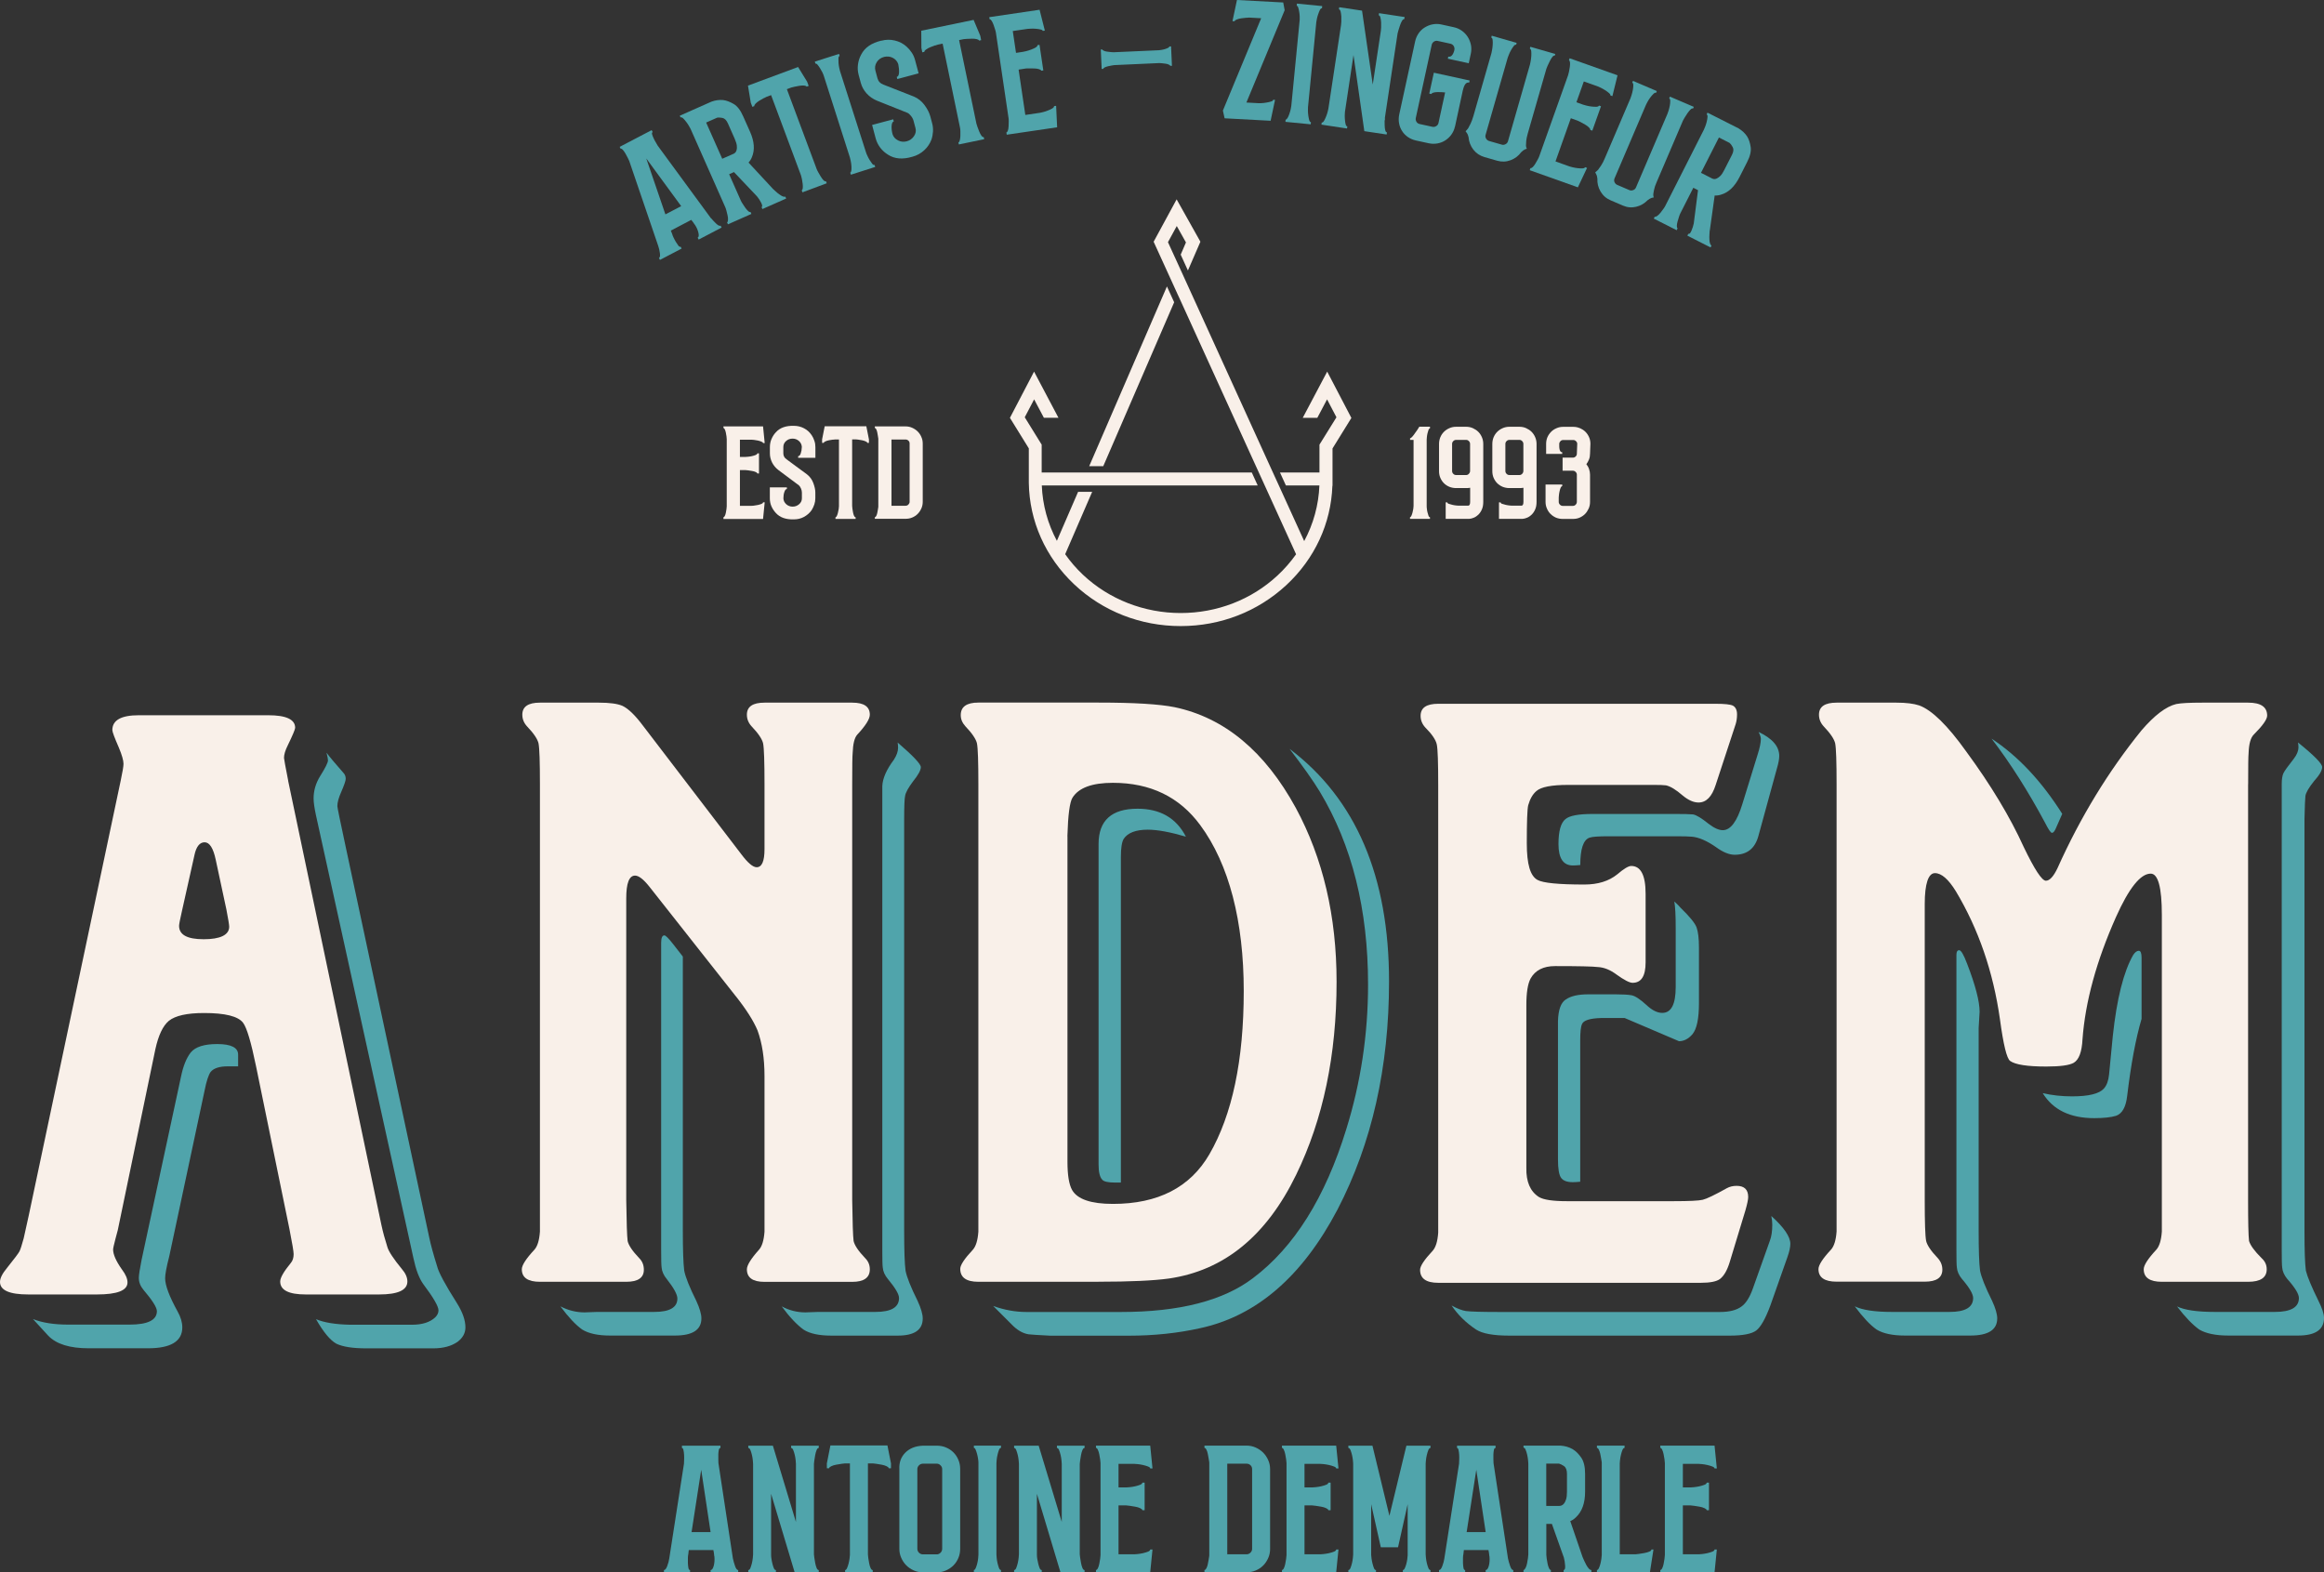<svg xmlns="http://www.w3.org/2000/svg" width="575" height="389" viewBox="0 0 575 389" fill="none"><rect x="0" y="0" width="575" height="389" fill="#333333" stroke="none"/><g clip-path="url(#clip0_55_1298)"><path d="M58.886 263.825H56.362C54.292 263.825 52.881 264.279 52.113 265.204C51.58 265.972 51.078 267.491 50.624 269.795L41.891 310.752C41.201 313.431 40.856 315.264 40.856 316.252C40.856 318.006 41.891 320.764 43.961 324.509C44.729 325.888 45.105 327.188 45.105 328.41C45.105 331.857 42.267 333.581 36.608 333.581H21.933C17.261 333.581 13.938 332.547 11.946 330.478L8.152 326.342C10.441 327.266 13.357 327.721 16.885 327.721H32.045C36.561 327.721 38.818 326.608 38.818 324.399C38.818 323.475 37.705 321.72 35.495 319.119C34.726 318.194 34.35 317.207 34.35 316.142C34.35 315.452 34.585 313.964 35.04 311.661L44.791 266.348C45.325 263.747 46.124 261.757 47.206 260.378C48.35 258.999 50.529 258.31 53.743 258.31C57.193 258.31 58.917 259.187 58.917 260.942V263.809L58.886 263.825ZM80.819 186.266C81.43 187.112 82.81 188.758 84.958 191.202C85.334 191.578 85.538 192.079 85.538 192.69C85.538 193.145 85.162 194.257 84.394 196.012C83.782 197.391 83.469 198.535 83.469 199.459C83.469 199.772 84.158 203.125 85.538 209.55L106.201 306.161C106.578 307.994 107.236 310.36 108.146 313.275C108.522 314.81 110.168 317.865 113.084 322.456C114.464 324.681 115.154 326.655 115.154 328.426C115.154 329.805 114.511 330.996 113.209 331.983C111.673 333.048 109.682 333.596 107.236 333.596H90.586C87.294 333.596 84.848 333.22 83.234 332.453C81.697 331.607 80.019 329.585 78.185 326.373C80.176 327.219 82.967 327.674 86.573 327.752H101.953C104.477 327.752 106.39 327.141 107.691 325.919C108.224 325.386 108.49 324.806 108.49 324.195C108.49 323.208 107.221 321.015 104.696 317.662C103.709 316.283 102.893 314.136 102.282 311.238L78.169 201.668C77.793 199.913 77.589 198.535 77.589 197.532C77.589 195.62 78.123 193.787 79.204 192.032C80.505 189.964 81.148 188.664 81.148 188.131C81.148 187.817 81.039 187.206 80.803 186.298L80.819 186.266Z" fill="#50A4AB"></path><path d="M168.944 236.703V304.281C168.944 309.169 169.054 312.538 169.289 314.371C169.602 315.985 170.59 318.461 172.268 321.829C173.114 323.663 173.537 325.12 173.537 326.185C173.537 329.021 171.358 330.431 167 330.431H150.93C147.951 330.431 145.647 329.93 144.047 328.943C142.433 327.799 140.645 325.888 138.654 323.208C140.567 324.195 142.558 324.697 144.628 324.697L147.732 324.587H161.857C165.683 324.587 167.596 323.475 167.596 321.265C167.596 320.278 166.718 318.664 164.962 316.44C164.193 315.515 163.77 314.559 163.692 313.572C163.613 313.039 163.582 311.582 163.582 309.216V233.256C163.582 232.034 163.849 231.423 164.382 231.423C164.695 231.423 165.416 232.143 166.561 233.601L168.975 236.703H168.944ZM193.401 323.208C195.236 324.195 197.195 324.697 199.249 324.697L202.463 324.587H216.589C220.493 324.587 222.437 323.443 222.437 321.14C222.437 320.216 221.512 318.649 219.677 316.44C218.909 315.515 218.486 314.559 218.407 313.572C218.329 313.039 218.298 311.629 218.298 309.326V194.492C218.376 192.581 219.332 190.403 221.167 187.958C221.857 186.893 222.201 185.89 222.201 184.981C222.201 184.605 222.17 184.182 222.092 183.712C225.917 187.003 227.83 189.024 227.83 189.792C227.83 190.559 227.187 191.735 225.886 193.348C224.741 194.884 224.083 196.059 223.942 196.905C223.785 197.595 223.707 199.537 223.707 202.749V304.516C223.707 309.342 223.816 312.616 224.051 314.387C224.365 316.001 225.353 318.476 227.03 321.845C227.877 323.678 228.3 325.136 228.3 326.201C228.3 329.037 226.231 330.447 222.107 330.447H205.693C202.635 330.447 200.331 329.946 198.81 328.959C197.133 327.736 195.33 325.825 193.417 323.224L193.401 323.208Z" fill="#50A4AB"></path><path d="M319.107 185.31C335.49 197.704 343.674 216.867 343.674 242.798C343.674 264.06 339.425 282.878 330.928 299.251C322.195 315.844 310.844 325.637 296.828 328.63C291.325 329.852 285.462 330.463 279.269 330.463H259.86C256.803 330.306 255 330.196 254.467 330.118C253.009 329.883 251.598 329.053 250.218 327.595L245.734 323.114C248.494 324.101 251.237 324.603 253.997 324.603H277.294C291.764 324.603 302.661 321.814 310.013 316.22C320.188 308.574 327.886 296.29 333.091 279.384C336.681 267.836 338.484 255.897 338.484 243.581C338.484 224.999 334.502 209.079 326.538 195.855C324.86 193.098 322.368 189.588 319.075 185.295L319.107 185.31ZM293.395 206.996C289.491 205.852 286.356 205.272 283.988 205.272C281.009 205.272 279.018 206.04 278.015 207.56C277.56 208.327 277.325 209.816 277.325 212.041V292.576H275.836C274.158 292.576 273.124 292.341 272.732 291.887C272.12 291.276 271.807 290.007 271.807 288.095V208.813C271.807 203 275.021 200.086 281.448 200.086C287.03 200.086 291.012 202.373 293.395 206.964V206.996Z" fill="#50A4AB"></path><path d="M438.258 300.849C441.393 303.685 442.961 305.973 442.961 307.728C442.961 308.574 442.726 309.639 442.271 310.94L438.023 322.989C436.8 326.279 435.624 328.348 434.526 329.178C433.429 330.008 431.25 330.447 428.036 330.447H373.383C369.479 330.447 366.767 329.946 365.23 328.959C362.706 327.282 360.684 325.292 359.147 322.989C360.527 323.757 361.719 324.211 362.706 324.368C363.929 324.524 366.767 324.603 371.204 324.603H425.512C427.879 324.603 429.682 324.148 430.905 323.224C431.971 322.456 432.896 320.999 433.664 318.868L437.913 306.929C438.289 305.942 438.493 304.641 438.493 303.027C438.493 302.338 438.415 301.617 438.258 300.849ZM414.271 223.056C415.039 223.745 415.541 224.247 415.76 224.544C418.049 226.769 419.397 228.414 419.774 229.48C420.15 230.545 420.354 232.19 420.354 234.415V248.188C420.354 252.011 419.821 254.581 418.739 255.881C417.751 257.025 416.638 257.605 415.415 257.605L401.979 251.87H396.131C393.372 251.948 391.804 252.45 391.428 253.358C391.115 253.97 390.973 255.348 390.973 257.495V292.373C390.205 292.451 389.594 292.483 389.139 292.483C387.76 292.483 386.803 292.138 386.27 291.448C385.737 290.759 385.471 289.223 385.471 286.858V252.669C385.549 249.833 386.192 248.047 387.415 247.279C388.637 246.433 390.472 246.01 392.917 246.01H399.8C401.556 246.01 402.857 246.088 403.704 246.245C404.55 246.402 405.773 247.201 407.372 248.658C408.752 249.958 410.053 250.601 411.276 250.601C413.502 250.601 414.6 248.454 414.6 244.177V229.605C414.6 226.471 414.49 224.294 414.255 223.071L414.271 223.056ZM435.044 181.064C438.493 182.678 440.218 184.652 440.218 187.034C440.218 187.802 440.029 188.836 439.637 190.136L435.044 206.886C434.197 209.941 432.253 211.477 429.196 211.477C427.816 211.477 426.249 210.834 424.493 209.534C422.266 207.998 420.322 207.168 418.645 207.011C417.877 206.933 416.544 206.902 414.631 206.902H397.872C395.504 206.902 393.968 207.011 393.278 207.246C391.742 207.779 390.989 210.035 390.989 214.015C390.221 214.093 389.609 214.125 389.155 214.125C386.787 214.125 385.596 212.37 385.596 208.844C385.596 205.632 386.176 203.564 387.321 202.655C388.308 201.809 390.534 201.386 393.984 201.386H414.647C416.638 201.386 418.049 201.418 418.896 201.496C419.742 201.653 420.996 202.42 422.69 203.784C424.069 204.849 425.261 205.397 426.249 205.397C428.161 205.397 429.776 203.251 431.077 198.973L434.871 186.689C435.404 185.013 435.671 183.712 435.671 182.788C435.671 182.412 435.483 181.832 435.091 181.064H435.044Z" fill="#50A4AB"></path><path d="M458.921 323.208C460.834 324.133 463.891 324.587 468.108 324.587H482.344C486.247 324.587 488.191 323.443 488.191 321.14C488.191 320.153 487.266 318.57 485.432 316.44C484.664 315.515 484.241 314.559 484.162 313.572C484.084 313.039 484.053 311.551 484.053 309.091V236.233C484.053 235.465 484.288 235.089 484.742 235.089C485.197 235.089 485.855 236.202 486.686 238.411C488.756 243.769 489.791 247.749 489.791 250.35L489.555 254.361V304.391C489.555 309.279 489.665 312.616 489.9 314.371C490.214 315.985 491.202 318.461 492.879 321.829C493.726 323.663 494.149 325.12 494.149 326.185C494.149 329.021 491.923 330.431 487.486 330.431H471.306C468.249 330.431 465.913 329.93 464.298 328.943C462.684 327.799 460.896 325.888 458.905 323.208H458.921ZM492.785 182.772C499.291 187.05 505.108 193.254 510.235 201.355L508.62 205.021C508.306 205.711 508.008 206.055 507.695 206.055C507.381 206.055 506.817 205.209 505.97 203.533C501.831 195.808 497.441 188.883 492.769 182.772H492.785ZM529.863 252.074C528.405 257.041 527.229 263.386 526.304 271.126C525.991 273.884 525.081 275.529 523.545 276.062C522.322 276.438 520.519 276.642 518.152 276.642C512.179 276.642 507.93 274.573 505.406 270.453C507.695 270.985 510.109 271.252 512.633 271.252C516.772 271.252 519.406 270.609 520.55 269.309C521.24 268.541 521.664 267.397 521.82 265.862L522.745 256.335C523.733 247.075 525.426 240.385 527.794 236.264C528.248 235.575 528.719 235.23 529.173 235.23C529.628 235.23 529.863 235.81 529.863 236.954V252.105V252.074ZM538.596 323.208C540.508 324.133 543.644 324.587 548.002 324.587H562.818C566.8 324.587 568.791 323.443 568.791 321.14C568.791 320.153 567.835 318.57 565.922 316.44C565.154 315.515 564.731 314.559 564.652 313.572C564.574 313.039 564.542 311.582 564.542 309.216V194.022C564.542 192.8 564.684 191.907 564.95 191.327C565.217 190.747 566.079 189.557 567.537 187.708C568.305 186.721 568.681 185.765 568.681 184.84C568.681 184.527 568.65 184.151 568.572 183.697C572.554 186.909 574.545 188.93 574.545 189.776C574.545 190.622 573.855 191.797 572.475 193.333C571.253 194.868 570.563 196.043 570.406 196.889C570.328 197.422 570.249 199.334 570.171 202.624V304.5C570.171 309.389 570.281 312.679 570.516 314.371C570.892 315.907 571.927 318.382 573.62 321.829C574.545 323.663 575 325.073 575 326.076C575 328.99 572.852 330.431 568.572 330.431H551.357C548.222 330.431 545.807 329.93 544.13 328.943C542.452 327.721 540.602 325.809 538.627 323.208H538.596Z" fill="#50A4AB"></path><path d="M181.33 385.569C181.455 386.148 181.628 386.775 181.863 387.449C182.098 388.123 182.349 388.452 182.647 388.452V389.016H175.811V388.452C176.141 388.452 176.407 388.091 176.595 387.386C176.783 386.681 176.83 385.898 176.752 385.067C176.705 384.989 176.689 384.863 176.689 384.722C176.689 384.581 176.674 384.393 176.627 384.19C176.58 383.986 176.548 383.751 176.501 383.5H170.418L170.293 384.566C170.246 384.691 170.214 384.973 170.199 385.412C170.183 385.851 170.183 386.289 170.199 386.728C170.214 387.167 170.261 387.558 170.324 387.919C170.387 388.279 170.528 388.452 170.732 388.452V389.016H164.272V388.452C164.57 388.452 164.837 388.123 165.088 387.449C165.339 386.775 165.511 386.148 165.589 385.569L169.227 362.129C169.227 362.003 169.227 361.737 169.258 361.314C169.289 360.891 169.274 360.452 169.258 359.998C169.242 359.543 169.18 359.136 169.101 358.776C169.023 358.415 168.897 358.243 168.725 358.243V357.679H178.257V358.243C178.053 358.243 177.912 358.4 177.849 358.713C177.787 359.026 177.74 359.387 177.724 359.81C177.708 360.233 177.708 360.64 177.724 361.063C177.74 361.486 177.755 361.8 177.755 362.003L181.33 385.569ZM175.811 379.051L173.491 363.633L171.108 379.051H175.811Z" fill="#50A4AB"></path><path d="M201.476 385.381C201.539 385.804 201.617 386.242 201.695 386.697C201.774 387.151 201.899 387.558 202.04 387.919C202.181 388.279 202.37 388.452 202.573 388.452V389.016H196.616L190.784 369.587V384.754C190.784 385.005 190.815 385.334 190.878 385.725C190.94 386.117 191.019 386.524 191.129 386.947C191.238 387.37 191.348 387.715 191.473 388.013C191.599 388.311 191.771 388.452 191.975 388.452V389.016H185.14V388.452C185.343 388.452 185.532 388.279 185.673 387.919C185.814 387.558 185.939 387.151 186.049 386.697C186.159 386.242 186.221 385.804 186.268 385.381C186.315 384.958 186.331 384.691 186.331 384.566V362.191C186.331 362.066 186.315 361.784 186.268 361.345C186.221 360.906 186.159 360.452 186.049 359.998C185.939 359.543 185.814 359.136 185.673 358.776C185.532 358.415 185.343 358.243 185.14 358.243V357.679H191.223L196.929 376.544V362.191C196.929 362.066 196.914 361.784 196.867 361.345C196.82 360.906 196.757 360.452 196.647 359.998C196.537 359.543 196.412 359.136 196.271 358.776C196.13 358.415 195.942 358.243 195.738 358.243V357.679H202.573V358.243C202.37 358.243 202.181 358.415 202.04 358.776C201.899 359.136 201.774 359.543 201.695 359.998C201.617 360.452 201.539 360.906 201.476 361.345C201.413 361.784 201.382 362.066 201.382 362.191V384.566C201.382 384.691 201.413 384.958 201.476 385.381Z" fill="#50A4AB"></path><path d="M208.217 362.16C207.794 362.223 207.355 362.301 206.9 362.379C206.446 362.458 206.038 362.583 205.678 362.755C205.317 362.928 205.144 363.084 205.144 363.257H204.58V362.066L205.458 357.616H219.568L220.446 362.066V363.257H219.882C219.882 363.084 219.709 362.928 219.349 362.755C218.988 362.583 218.58 362.458 218.126 362.379C217.671 362.301 217.232 362.223 216.809 362.16C216.385 362.097 216.119 362.066 215.994 362.066H214.739V384.566C214.739 384.769 214.771 385.083 214.833 385.506C214.896 385.929 214.974 386.352 215.053 386.791C215.131 387.229 215.257 387.621 215.398 387.95C215.539 388.279 215.727 388.452 215.931 388.452V389.016H209.095V388.452C209.268 388.452 209.425 388.295 209.566 387.981C209.707 387.668 209.832 387.308 209.942 386.885C210.052 386.462 210.13 386.054 210.193 385.631C210.255 385.208 210.287 384.895 210.287 384.691V362.066H209.033C208.907 362.066 208.641 362.097 208.217 362.16Z" fill="#50A4AB"></path><path d="M237.566 383.187C237.566 383.986 237.425 384.738 237.127 385.443C236.829 386.148 236.421 386.775 235.904 387.292C235.387 387.809 234.76 388.232 234.054 388.546C233.349 388.859 232.596 389.016 231.797 389.016H228.347C227.548 389.016 226.795 388.859 226.09 388.546C225.384 388.232 224.757 387.809 224.24 387.292C223.722 386.775 223.299 386.148 222.986 385.443C222.672 384.738 222.515 383.986 222.515 383.187V363.445C222.437 361.862 222.907 360.515 223.958 359.434C225.008 358.353 226.466 357.757 228.347 357.679H231.797C232.596 357.679 233.349 357.82 234.054 358.117C234.76 358.415 235.387 358.823 235.904 359.34C236.421 359.857 236.829 360.483 237.127 361.189C237.425 361.894 237.566 362.646 237.566 363.445V383.187ZM226.968 383.187C226.968 383.563 227.109 383.892 227.375 384.158C227.642 384.425 227.971 384.566 228.347 384.566H231.797C232.126 384.566 232.439 384.425 232.706 384.158C232.972 383.892 233.113 383.563 233.113 383.187V363.445C233.113 363.116 232.972 362.802 232.706 362.536C232.439 362.27 232.126 362.129 231.797 362.129H228.347C227.971 362.129 227.642 362.27 227.375 362.536C227.109 362.802 226.968 363.116 226.968 363.445V383.187Z" fill="#50A4AB"></path><path d="M240.953 389V388.436C241.126 388.436 241.282 388.264 241.423 387.935C241.565 387.605 241.69 387.214 241.8 386.775C241.909 386.336 241.972 385.913 242.019 385.49C242.066 385.067 242.082 384.785 242.082 384.613V361.862C242.082 361.612 242.051 361.283 241.988 360.891C241.925 360.499 241.847 360.092 241.737 359.7C241.627 359.308 241.518 358.964 241.392 358.666C241.267 358.368 241.126 358.227 240.953 358.227V357.663H247.663V358.227C247.459 358.227 247.287 358.4 247.162 358.729C247.036 359.058 246.926 359.449 246.817 359.888C246.707 360.327 246.644 360.75 246.597 361.173C246.55 361.596 246.534 361.878 246.534 362.05V384.613C246.534 384.785 246.55 385.067 246.597 385.49C246.644 385.913 246.707 386.336 246.817 386.775C246.926 387.214 247.036 387.605 247.162 387.935C247.287 388.264 247.459 388.436 247.663 388.436V389H240.953Z" fill="#50A4AB"></path><path d="M267.245 385.381C267.307 385.804 267.386 386.242 267.464 386.697C267.542 387.151 267.668 387.558 267.809 387.919C267.95 388.279 268.138 388.452 268.342 388.452V389.016H262.384L256.552 369.587V384.754C256.552 385.005 256.584 385.334 256.646 385.725C256.709 386.117 256.787 386.524 256.897 386.947C257.007 387.37 257.117 387.715 257.242 388.013C257.367 388.311 257.54 388.452 257.744 388.452V389.016H250.908V388.452C251.112 388.452 251.3 388.279 251.441 387.919C251.582 387.558 251.708 387.151 251.818 386.697C251.927 386.242 251.99 385.804 252.037 385.381C252.084 384.958 252.1 384.691 252.1 384.566V362.191C252.1 362.066 252.084 361.784 252.037 361.345C251.99 360.906 251.927 360.452 251.818 359.998C251.708 359.543 251.582 359.136 251.441 358.776C251.3 358.415 251.112 358.243 250.908 358.243V357.679H256.991L262.698 376.544V362.191C262.698 362.066 262.682 361.784 262.635 361.345C262.588 360.906 262.525 360.452 262.416 359.998C262.306 359.543 262.181 359.136 262.039 358.776C261.898 358.415 261.71 358.243 261.506 358.243V357.679H268.342V358.243C268.138 358.243 267.95 358.415 267.809 358.776C267.668 359.136 267.542 359.543 267.464 359.998C267.386 360.452 267.307 360.906 267.245 361.345C267.182 361.784 267.15 362.066 267.15 362.191V384.566C267.15 384.691 267.182 384.958 267.245 385.381Z" fill="#50A4AB"></path><path d="M271.164 389V388.436C271.337 388.436 271.493 388.295 271.634 387.997C271.775 387.7 271.901 387.355 271.979 386.932C272.058 386.509 272.136 386.101 272.199 385.678C272.261 385.255 272.293 384.942 272.293 384.738V361.988C272.293 361.784 272.261 361.471 272.199 361.048C272.136 360.624 272.058 360.217 271.979 359.794C271.901 359.371 271.775 359.011 271.634 358.697C271.493 358.384 271.337 358.227 271.164 358.227V357.663H284.584L285.149 363.304H284.584C284.584 363.131 284.412 362.975 284.051 362.834C283.691 362.693 283.283 362.567 282.813 362.458C282.342 362.348 281.903 362.285 281.48 362.238C281.057 362.191 280.79 362.176 280.665 362.176H276.745V368.004H278.642C278.768 368.004 279.05 367.989 279.505 367.942C279.944 367.895 280.398 367.832 280.869 367.722C281.339 367.613 281.747 367.487 282.107 367.346C282.468 367.205 282.64 367.017 282.64 366.814H283.205V373.645H282.64C282.64 373.473 282.452 373.316 282.107 373.144C281.747 372.971 281.339 372.846 280.869 372.768C280.398 372.689 279.944 372.611 279.505 372.548C279.066 372.485 278.783 372.454 278.642 372.454H276.745V384.55H280.665C280.79 384.55 281.072 384.534 281.48 384.487C281.888 384.44 282.342 384.378 282.813 384.268C283.283 384.158 283.691 384.033 284.051 383.892C284.412 383.751 284.584 383.563 284.584 383.359H285.149L284.584 389H271.164Z" fill="#50A4AB"></path><path d="M298.004 389V388.436C298.176 388.436 298.333 388.295 298.474 388.029C298.615 387.762 298.741 387.433 298.819 387.057C298.898 386.681 298.976 386.289 299.039 385.898C299.101 385.506 299.148 385.177 299.195 384.926V361.8C299.148 361.549 299.101 361.22 299.039 360.828C298.976 360.436 298.898 360.029 298.819 359.637C298.741 359.246 298.615 358.901 298.474 358.635C298.333 358.368 298.176 358.227 298.004 358.227V357.663H308.414C309.214 357.663 309.966 357.82 310.672 358.133C311.377 358.447 312.004 358.87 312.522 359.387C313.039 359.904 313.462 360.53 313.776 361.236C314.089 361.941 314.246 362.693 314.246 363.492V383.234C314.246 384.033 314.089 384.785 313.776 385.49C313.462 386.195 313.039 386.822 312.522 387.339C312.004 387.856 311.377 388.264 310.672 388.561C309.966 388.859 309.214 389 308.414 389H298.004ZM303.648 384.55H308.414C308.79 384.55 309.119 384.409 309.386 384.143C309.653 383.876 309.794 383.563 309.794 383.234V363.445C309.794 363.069 309.653 362.755 309.386 362.505C309.119 362.254 308.79 362.129 308.414 362.129H303.648V384.566V384.55Z" fill="#50A4AB"></path><path d="M317.179 389V388.436C317.351 388.436 317.508 388.295 317.649 387.997C317.79 387.7 317.916 387.355 317.994 386.932C318.072 386.509 318.151 386.101 318.213 385.678C318.276 385.255 318.308 384.942 318.308 384.738V361.988C318.308 361.784 318.276 361.471 318.213 361.048C318.151 360.624 318.072 360.217 317.994 359.794C317.916 359.371 317.79 359.011 317.649 358.697C317.508 358.384 317.351 358.227 317.179 358.227V357.663H330.599L331.163 363.304H330.599C330.599 363.131 330.426 362.975 330.066 362.834C329.705 362.693 329.298 362.567 328.827 362.458C328.357 362.348 327.918 362.285 327.495 362.238C327.071 362.191 326.805 362.176 326.679 362.176H322.76V368.004H324.657C324.782 368.004 325.065 367.989 325.519 367.942C325.958 367.895 326.413 367.832 326.883 367.722C327.354 367.613 327.761 367.487 328.122 367.346C328.482 367.205 328.655 367.017 328.655 366.814H329.219V373.645H328.655C328.655 373.473 328.467 373.316 328.122 373.144C327.761 372.971 327.354 372.846 326.883 372.768C326.413 372.689 325.958 372.611 325.519 372.548C325.08 372.485 324.798 372.454 324.657 372.454H322.76V384.55H326.679C326.805 384.55 327.087 384.534 327.495 384.487C327.902 384.44 328.357 384.378 328.827 384.268C329.298 384.158 329.705 384.033 330.066 383.892C330.426 383.751 330.599 383.563 330.599 383.359H331.163L330.599 389H317.179Z" fill="#50A4AB"></path><path d="M348.283 372.156L345.9 382.811H341.635L339.252 372.156V384.691C339.252 384.895 339.284 385.208 339.346 385.631C339.409 386.054 339.488 386.462 339.597 386.885C339.707 387.308 339.817 387.668 339.942 387.981C340.068 388.295 340.24 388.452 340.444 388.452V389.016H333.608V388.452C333.812 388.452 334 388.279 334.141 387.919C334.283 387.558 334.408 387.151 334.518 386.697C334.627 386.242 334.69 385.804 334.737 385.381C334.784 384.958 334.8 384.691 334.8 384.566V362.129C334.8 362.003 334.784 361.737 334.737 361.314C334.69 360.891 334.627 360.452 334.518 359.998C334.408 359.543 334.283 359.136 334.141 358.776C334 358.415 333.812 358.243 333.608 358.243V357.679H339.566L343.768 375.039L347.969 357.679H353.927V358.243C353.723 358.243 353.535 358.415 353.394 358.776C353.253 359.136 353.127 359.543 353.018 359.998C352.908 360.452 352.845 360.891 352.798 361.314C352.751 361.737 352.735 362.003 352.735 362.129V384.566C352.735 384.691 352.751 384.958 352.798 385.381C352.845 385.804 352.908 386.242 353.018 386.697C353.127 387.151 353.253 387.558 353.394 387.919C353.535 388.279 353.723 388.452 353.927 388.452V389.016H347.091V388.452C347.264 388.452 347.421 388.311 347.562 388.013C347.703 387.715 347.828 387.37 347.938 386.979C348.048 386.587 348.126 386.18 348.189 385.757C348.251 385.334 348.283 385.02 348.283 384.816V372.156Z" fill="#50A4AB"></path><path d="M373.101 385.569C373.227 386.148 373.399 386.775 373.634 387.449C373.87 388.123 374.12 388.452 374.418 388.452V389.016H367.583V388.452C367.912 388.452 368.179 388.091 368.367 387.386C368.555 386.681 368.602 385.898 368.523 385.067C368.476 384.989 368.461 384.863 368.461 384.722C368.461 384.581 368.445 384.393 368.398 384.19C368.351 383.986 368.32 383.751 368.273 383.5H362.19L362.064 384.566C362.017 384.691 361.986 384.973 361.97 385.412C361.954 385.851 361.954 386.289 361.97 386.728C361.986 387.167 362.033 387.558 362.096 387.919C362.158 388.279 362.299 388.452 362.503 388.452V389.016H356.044V388.452C356.342 388.452 356.608 388.123 356.859 387.449C357.11 386.775 357.282 386.148 357.361 385.569L360.998 362.129C360.998 362.003 360.998 361.737 361.029 361.314C361.061 360.891 361.045 360.452 361.029 359.998C361.014 359.543 360.951 359.136 360.873 358.776C360.794 358.415 360.669 358.243 360.496 358.243V357.679H370.029V358.243C369.825 358.243 369.684 358.4 369.621 358.713C369.558 359.026 369.511 359.387 369.495 359.81C369.48 360.233 369.48 360.64 369.495 361.063C369.511 361.486 369.527 361.8 369.527 362.003L373.101 385.569ZM367.583 379.051L365.262 363.633L362.879 379.051H367.583Z" fill="#50A4AB"></path><path d="M391.538 385.177C391.664 385.475 391.805 385.804 391.977 386.18C392.15 386.556 392.322 386.916 392.51 387.245C392.699 387.574 392.902 387.856 393.106 388.091C393.31 388.326 393.53 388.436 393.733 388.436V389H386.866V388.436C387.164 388.436 387.29 388.076 387.243 387.37C387.196 386.665 387.102 385.992 386.929 385.365L383.966 377.029H382.586V384.675C382.586 384.879 382.618 385.193 382.68 385.616C382.743 386.039 382.822 386.446 382.9 386.869C382.978 387.292 383.104 387.653 383.245 387.966C383.386 388.279 383.543 388.436 383.715 388.436V389H376.942V388.436C377.115 388.436 377.272 388.264 377.444 387.935C377.617 387.605 377.742 387.229 377.82 386.806C377.899 386.383 377.977 385.976 378.04 385.553C378.103 385.13 378.134 384.817 378.134 384.613V362.113C378.134 361.988 378.118 361.706 378.071 361.267C378.024 360.828 377.961 360.374 377.852 359.919C377.742 359.465 377.617 359.058 377.475 358.697C377.334 358.337 377.146 358.165 376.942 358.165V357.663H386.098C387.227 357.741 388.23 358.039 389.108 358.541C389.861 358.995 390.566 359.684 391.209 360.609C391.852 361.533 392.181 362.865 392.181 364.62V369.07C392.181 371.874 391.429 373.974 389.908 375.4C389.485 375.823 389.03 376.136 388.513 376.34L391.538 385.177ZM385.816 372.579C385.941 372.579 386.114 372.548 386.318 372.485C386.522 372.423 386.741 372.266 386.945 372.015C387.149 371.765 387.337 371.42 387.478 370.95C387.619 370.496 387.697 369.869 387.697 369.085V364.667C387.697 363.711 387.447 363.069 386.976 362.74C386.49 362.411 386.083 362.207 385.738 362.113H382.571V372.579H385.8H385.816Z" fill="#50A4AB"></path><path d="M395.112 389V388.436C395.285 388.436 395.442 388.295 395.583 387.997C395.724 387.7 395.849 387.355 395.959 386.932C396.069 386.509 396.147 386.101 396.21 385.678C396.272 385.255 396.304 384.942 396.304 384.738V361.8C396.257 361.549 396.21 361.22 396.147 360.828C396.084 360.436 396.006 360.045 395.928 359.669C395.849 359.293 395.724 358.964 395.583 358.666C395.442 358.368 395.285 358.227 395.112 358.227V357.663H401.948V358.227C401.744 358.227 401.556 358.4 401.415 358.76C401.274 359.12 401.148 359.528 401.039 359.982C400.929 360.436 400.866 360.875 400.819 361.298C400.772 361.721 400.756 361.988 400.756 362.113V384.55H404.644C404.77 384.55 405.052 384.519 405.491 384.456C405.93 384.393 406.385 384.315 406.839 384.237C407.294 384.158 407.702 384.033 408.062 383.892C408.423 383.751 408.595 383.563 408.595 383.359H409.097L408.219 389H395.112Z" fill="#50A4AB"></path><path d="M410.791 389V388.436C410.963 388.436 411.12 388.295 411.261 387.997C411.402 387.7 411.528 387.355 411.606 386.932C411.685 386.509 411.763 386.101 411.826 385.678C411.888 385.255 411.92 384.942 411.92 384.738V361.988C411.92 361.784 411.888 361.471 411.826 361.048C411.763 360.624 411.685 360.217 411.606 359.794C411.528 359.371 411.402 359.011 411.261 358.697C411.12 358.384 410.963 358.227 410.791 358.227V357.663H424.211L424.776 363.304H424.211C424.211 363.131 424.039 362.975 423.678 362.834C423.318 362.693 422.91 362.567 422.44 362.458C421.969 362.348 421.53 362.285 421.107 362.238C420.684 362.191 420.417 362.176 420.292 362.176H416.372V368.004H418.269C418.395 368.004 418.677 367.989 419.132 367.942C419.571 367.895 420.025 367.832 420.496 367.722C420.966 367.613 421.374 367.487 421.734 367.346C422.095 367.205 422.267 367.017 422.267 366.814H422.832V373.645H422.267C422.267 373.473 422.079 373.316 421.734 373.144C421.374 372.971 420.966 372.846 420.496 372.768C420.025 372.689 419.571 372.611 419.132 372.548C418.693 372.485 418.41 372.454 418.269 372.454H416.372V384.55H420.292C420.417 384.55 420.699 384.534 421.107 384.487C421.515 384.44 421.969 384.378 422.44 384.268C422.91 384.158 423.318 384.033 423.678 383.892C424.039 383.751 424.211 383.563 424.211 383.359H424.776L424.211 389H410.791Z" fill="#50A4AB"></path><path d="M175.952 54.009C176.313 54.448 176.736 54.886 177.206 55.341C177.692 55.795 178.053 55.968 178.288 55.827L178.539 56.297L172.864 59.274L172.613 58.804C172.895 58.663 172.958 58.255 172.801 57.581C172.644 56.908 172.362 56.25 171.923 55.592C171.86 55.545 171.782 55.451 171.719 55.325C171.657 55.2 171.562 55.059 171.437 54.918C171.312 54.761 171.171 54.589 171.029 54.401L165.981 57.049L166.342 57.989C166.357 58.114 166.451 58.365 166.624 58.725C166.796 59.086 166.985 59.462 167.204 59.822C167.424 60.182 167.627 60.496 167.831 60.762C168.035 61.029 168.223 61.123 168.396 61.029L168.646 61.499L163.285 64.303L163.034 63.833C163.285 63.708 163.363 63.316 163.269 62.642C163.175 61.969 163.049 61.389 162.861 60.856L155.681 39.813C155.618 39.704 155.524 39.484 155.352 39.124C155.179 38.764 154.991 38.403 154.772 38.027C154.552 37.651 154.333 37.338 154.113 37.087C153.894 36.837 153.705 36.742 153.564 36.805L153.313 36.335L161.231 32.199L161.482 32.669C161.309 32.763 161.262 32.951 161.341 33.233C161.419 33.515 161.544 33.844 161.717 34.204C161.874 34.565 162.062 34.909 162.266 35.238C162.469 35.583 162.61 35.834 162.704 36.006L175.921 54.025L175.952 54.009ZM168.537 51.001L159.898 39.202L164.633 53.038L168.537 51.001Z" fill="#50A4AB"></path><path d="M191.175 46.676C191.395 46.88 191.645 47.115 191.928 47.366C192.21 47.632 192.508 47.867 192.79 48.071C193.072 48.29 193.354 48.447 193.621 48.572C193.887 48.697 194.107 48.713 194.295 48.635L194.514 49.12L188.635 51.721L188.416 51.236C188.667 51.126 188.635 50.781 188.337 50.186C188.04 49.591 187.695 49.058 187.303 48.588L181.596 42.571L180.404 43.104L183.305 49.653C183.383 49.826 183.524 50.092 183.744 50.421C183.963 50.75 184.183 51.079 184.402 51.408C184.637 51.737 184.873 52.004 185.108 52.223C185.359 52.442 185.547 52.505 185.688 52.442L185.907 52.928L180.107 55.498L179.887 55.012C180.028 54.949 180.107 54.745 180.122 54.385C180.138 54.04 180.107 53.664 180.012 53.273C179.918 52.881 179.824 52.489 179.73 52.113C179.621 51.737 179.542 51.455 179.448 51.267L170.904 31.979C170.857 31.87 170.731 31.634 170.527 31.274C170.324 30.914 170.088 30.553 169.822 30.209C169.555 29.848 169.305 29.551 169.038 29.3C168.771 29.049 168.552 28.971 168.38 29.049L168.191 28.626L176.03 25.148C177.034 24.787 178.006 24.662 178.946 24.756C179.762 24.866 180.624 25.195 181.533 25.728C182.443 26.26 183.226 27.294 183.885 28.799L185.578 32.606C186.644 35.003 186.801 37.103 186.033 38.889C185.829 39.406 185.547 39.845 185.202 40.221L191.159 46.645L191.175 46.676ZM181.486 38.059C181.596 38.012 181.721 37.918 181.878 37.792C182.035 37.667 182.16 37.447 182.239 37.15C182.333 36.852 182.348 36.492 182.301 36.037C182.254 35.583 182.082 35.035 181.784 34.345L180.107 30.553C179.746 29.739 179.291 29.284 178.743 29.175C178.194 29.081 177.771 29.049 177.441 29.112L174.713 30.318L178.696 39.281L181.471 38.059H181.486Z" fill="#50A4AB"></path><path d="M188.981 24.27C188.636 24.458 188.275 24.662 187.899 24.897C187.523 25.116 187.209 25.367 186.943 25.634C186.692 25.9 186.582 26.104 186.645 26.245L186.143 26.433L185.751 25.383L185.062 21.184L197.463 16.577L199.689 20.197L200.081 21.246L199.579 21.434C199.516 21.293 199.313 21.199 198.952 21.168C198.591 21.137 198.184 21.168 197.761 21.231C197.322 21.309 196.914 21.387 196.538 21.466C196.161 21.544 195.895 21.607 195.785 21.654L194.688 22.061L202.056 41.819C202.119 42.007 202.26 42.273 202.448 42.618C202.636 42.963 202.84 43.323 203.06 43.668C203.279 44.028 203.499 44.326 203.734 44.577C203.969 44.827 204.188 44.906 204.361 44.843L204.549 45.344L198.544 47.585L198.356 47.084C198.497 47.037 198.591 46.833 198.623 46.52C198.654 46.206 198.639 45.83 198.591 45.438C198.544 45.031 198.482 44.639 198.403 44.263C198.325 43.872 198.247 43.59 198.184 43.401L190.784 23.534L189.686 23.941C189.577 23.988 189.342 24.098 188.997 24.286L188.981 24.27Z" fill="#50A4AB"></path><path d="M210.522 43.214L210.365 42.712C210.507 42.665 210.601 42.477 210.648 42.132C210.679 41.788 210.679 41.412 210.648 40.989C210.616 40.566 210.554 40.158 210.475 39.782C210.397 39.39 210.334 39.124 210.287 38.983L203.796 18.677C203.718 18.457 203.608 18.175 203.436 17.831C203.263 17.502 203.075 17.157 202.871 16.844C202.668 16.515 202.464 16.248 202.276 16.013C202.088 15.794 201.899 15.7 201.758 15.747L201.602 15.245L207.591 13.334L207.747 13.835C207.559 13.898 207.465 14.086 207.449 14.431C207.434 14.76 207.449 15.151 207.465 15.559C207.496 15.982 207.559 16.389 207.638 16.765C207.716 17.157 207.779 17.423 207.826 17.564L214.269 37.714C214.316 37.871 214.41 38.121 214.583 38.482C214.74 38.842 214.928 39.202 215.147 39.563C215.367 39.923 215.586 40.236 215.79 40.503C215.994 40.769 216.198 40.863 216.386 40.801L216.543 41.302L210.554 43.214H210.522Z" fill="#50A4AB"></path><path d="M218.063 10.075C219.161 9.777 220.258 9.761 221.356 10.012C222.453 10.263 223.441 10.764 224.287 11.516C224.773 11.955 225.197 12.441 225.573 13.005C225.949 13.553 226.216 14.164 226.404 14.854L227.282 18.144L223.143 19.256L222.014 19.554L221.873 19.037C222.218 18.943 222.406 18.583 222.437 17.972C222.469 17.361 222.406 16.655 222.249 15.888C222.014 15.183 221.559 14.65 220.885 14.305C220.211 13.961 219.49 13.898 218.722 14.086C217.922 14.305 217.326 14.728 216.919 15.386C216.511 16.044 216.401 16.734 216.59 17.455L217.107 19.382C217.311 20.134 217.797 20.651 218.565 20.933L226.122 23.894C227.172 24.349 228.05 25.054 228.756 26.01C229.461 26.981 229.931 27.89 230.167 28.767L230.637 30.522C230.809 31.165 230.872 31.823 230.841 32.512C230.794 33.186 230.684 33.844 230.48 34.471C230.104 35.505 229.508 36.398 228.677 37.166C227.846 37.933 226.89 38.466 225.792 38.764C223.347 39.5 221.324 39.328 219.694 38.262C218.973 37.808 218.33 37.244 217.812 36.57C217.295 35.896 216.903 35.129 216.668 34.267L215.774 30.914L220.995 29.519L221.136 30.036C220.838 30.115 220.65 30.475 220.603 31.117C220.556 31.76 220.634 32.465 220.838 33.217C221.058 33.891 221.512 34.392 222.187 34.737C222.861 35.082 223.582 35.16 224.35 34.956C225.103 34.753 225.698 34.33 226.137 33.687C226.576 33.045 226.702 32.355 226.498 31.65L226.028 29.895C225.918 29.472 225.714 29.081 225.401 28.689C225.087 28.297 224.805 28.047 224.523 27.921L216.95 24.897C215.947 24.474 215.1 23.879 214.41 23.111C213.721 22.343 213.234 21.466 212.968 20.479L212.451 18.551C212.215 17.674 212.153 16.812 212.278 15.95C212.388 15.089 212.654 14.274 213.062 13.522C213.94 11.783 215.618 10.623 218.095 10.043L218.063 10.075Z" fill="#50A4AB"></path><path d="M231.326 11.234C230.95 11.375 230.558 11.516 230.15 11.689C229.742 11.845 229.397 12.049 229.1 12.268C228.802 12.488 228.676 12.676 228.708 12.832L228.19 12.942L227.971 11.845L227.939 7.599L240.889 4.92L242.536 8.837L242.755 9.934L242.238 10.043C242.206 9.887 242.018 9.777 241.658 9.683C241.297 9.605 240.905 9.558 240.466 9.573C240.027 9.573 239.604 9.605 239.212 9.62C238.82 9.636 238.553 9.667 238.444 9.683L237.299 9.918L241.579 30.569C241.626 30.757 241.705 31.039 241.846 31.415C241.987 31.791 242.128 32.167 242.285 32.559C242.441 32.951 242.63 33.28 242.818 33.562C243.022 33.844 243.21 33.953 243.398 33.922L243.508 34.439L237.236 35.74L237.127 35.223C237.283 35.191 237.393 35.019 237.472 34.706C237.55 34.392 237.597 34.032 237.613 33.624C237.613 33.217 237.613 32.825 237.613 32.434C237.597 32.042 237.566 31.744 237.519 31.556L233.223 10.796L232.078 11.031C231.969 11.062 231.718 11.14 231.342 11.266L231.326 11.234Z" fill="#50A4AB"></path><path d="M249.074 33.28L248.996 32.763C249.153 32.747 249.278 32.575 249.372 32.293C249.466 31.995 249.529 31.65 249.544 31.259C249.56 30.867 249.576 30.459 249.576 30.068C249.576 29.676 249.576 29.378 249.529 29.19L246.409 8.101C246.378 7.913 246.315 7.615 246.189 7.239C246.08 6.863 245.954 6.487 245.813 6.111C245.672 5.735 245.515 5.406 245.343 5.139C245.17 4.873 244.998 4.748 244.841 4.763L244.763 4.246L257.211 2.413L258.512 7.568L257.995 7.646C257.979 7.489 257.791 7.364 257.43 7.286C257.07 7.207 256.678 7.145 256.239 7.113C255.8 7.082 255.377 7.066 254.985 7.098C254.593 7.113 254.326 7.129 254.216 7.145L250.579 7.678L251.379 13.083L253.135 12.817C253.244 12.801 253.511 12.738 253.919 12.644C254.326 12.55 254.734 12.409 255.157 12.253C255.58 12.096 255.941 11.924 256.255 11.736C256.568 11.548 256.709 11.36 256.678 11.172L257.195 11.093L258.136 17.423L257.619 17.502C257.603 17.345 257.399 17.22 257.054 17.11C256.694 17 256.302 16.938 255.863 16.938C255.424 16.938 254.985 16.922 254.577 16.922C254.154 16.922 253.887 16.922 253.777 16.953L252.022 17.22L253.683 28.438L257.321 27.905C257.446 27.89 257.697 27.827 258.073 27.733C258.465 27.639 258.857 27.514 259.265 27.341C259.688 27.185 260.049 27.012 260.362 26.824C260.676 26.636 260.817 26.448 260.785 26.26L261.303 26.182L261.554 31.494L249.105 33.327L249.074 33.28Z" fill="#50A4AB"></path><path d="M289.93 16.279H289.523C289.523 16.186 289.397 16.076 289.146 15.966C288.911 15.856 288.629 15.778 288.315 15.747C288.002 15.7 287.688 15.668 287.406 15.637C287.124 15.606 286.904 15.606 286.795 15.606L275.695 16.107C275.569 16.107 275.366 16.139 275.083 16.201C274.801 16.264 274.488 16.311 274.158 16.389C273.829 16.468 273.547 16.561 273.312 16.687C273.077 16.812 272.967 16.938 272.983 17.047H272.575L272.355 12.253H272.763C272.763 12.347 272.889 12.456 273.139 12.566C273.375 12.676 273.672 12.754 274.002 12.785C274.331 12.832 274.66 12.864 274.942 12.895C275.24 12.926 275.444 12.926 275.569 12.926L286.779 12.425C286.936 12.425 287.155 12.394 287.453 12.331C287.751 12.284 288.033 12.206 288.331 12.112C288.613 12.018 288.864 11.924 289.052 11.814C289.24 11.704 289.335 11.595 289.335 11.485H289.742L289.962 16.279H289.93Z" fill="#50A4AB"></path><path d="M308.383 4.387C307.991 4.418 307.568 4.465 307.144 4.528C306.721 4.591 306.329 4.685 305.984 4.826C305.639 4.967 305.467 5.108 305.467 5.265L304.934 5.233L306.047 0L317.492 0.611L317.852 2.523L308.383 25.367L311.252 25.524C311.377 25.524 311.628 25.524 312.051 25.524C312.459 25.508 312.882 25.461 313.321 25.383C313.76 25.305 314.137 25.226 314.482 25.116C314.826 25.023 314.999 24.866 314.999 24.678L315.469 24.709L314.372 29.88L302.99 29.269L302.566 27.357L312.036 4.513L309.167 4.356C309.041 4.356 308.791 4.356 308.399 4.403L308.383 4.387Z" fill="#50A4AB"></path><path d="M318.04 30.13L318.087 29.598C318.244 29.598 318.401 29.472 318.573 29.175C318.746 28.877 318.887 28.532 319.028 28.125C319.169 27.733 319.279 27.326 319.357 26.95C319.435 26.558 319.482 26.292 319.498 26.135L321.568 4.92C321.583 4.685 321.583 4.387 321.568 4.011C321.552 3.635 321.505 3.259 321.442 2.883C321.379 2.507 321.301 2.178 321.207 1.88C321.113 1.583 320.987 1.441 320.831 1.426L320.878 0.893L327.133 1.504L327.086 2.037C326.898 2.021 326.726 2.162 326.569 2.46C326.428 2.758 326.271 3.118 326.145 3.51C326.004 3.901 325.895 4.309 325.816 4.685C325.738 5.077 325.691 5.343 325.675 5.5L323.621 26.542C323.621 26.699 323.606 26.981 323.606 27.373C323.606 27.764 323.637 28.172 323.7 28.595C323.762 29.018 323.825 29.378 323.919 29.707C324.013 30.036 324.154 30.209 324.343 30.224L324.296 30.757L318.04 30.146V30.13Z" fill="#50A4AB"></path><path d="M342.576 29.77C342.576 30.162 342.576 30.585 342.592 31.023C342.592 31.462 342.655 31.854 342.733 32.199C342.811 32.543 342.952 32.731 343.156 32.763L343.078 33.28L337.559 32.449L334.878 13.632L332.762 27.686C332.73 27.921 332.715 28.219 332.715 28.595C332.715 28.971 332.73 29.363 332.777 29.77C332.809 30.177 332.872 30.522 332.95 30.804C333.028 31.086 333.154 31.259 333.358 31.274L333.279 31.791L326.945 30.835L327.024 30.318C327.212 30.35 327.4 30.209 327.588 29.895C327.776 29.582 327.949 29.222 328.105 28.814C328.262 28.407 328.403 28.015 328.497 27.623C328.591 27.247 328.654 26.997 328.67 26.871L331.805 6.142C331.821 6.032 331.837 5.766 331.868 5.343C331.884 4.936 331.884 4.497 331.868 4.058C331.837 3.619 331.774 3.228 331.696 2.867C331.602 2.523 331.476 2.335 331.272 2.303L331.351 1.786L336.995 2.632L339.644 20.917L341.651 7.615C341.667 7.505 341.682 7.239 341.714 6.816C341.73 6.408 341.73 5.97 341.714 5.531C341.698 5.092 341.62 4.701 341.541 4.34C341.463 3.995 341.322 3.807 341.118 3.776L341.196 3.259L347.53 4.215L347.452 4.732C347.264 4.701 347.076 4.842 346.888 5.155C346.699 5.468 346.543 5.829 346.402 6.236C346.26 6.643 346.135 7.051 346.01 7.458C345.884 7.866 345.821 8.116 345.806 8.226V8.163L342.655 29.081V28.971C342.655 29.081 342.655 29.347 342.655 29.739L342.576 29.77Z" fill="#50A4AB"></path><path d="M359.979 31.321C359.822 32.042 359.524 32.7 359.101 33.295C358.678 33.891 358.16 34.361 357.58 34.737C357 35.113 356.357 35.364 355.636 35.489C354.931 35.614 354.209 35.599 353.473 35.442L350.321 34.753C349.6 34.596 348.942 34.314 348.346 33.907C347.75 33.499 347.264 32.998 346.904 32.418C346.527 31.838 346.276 31.196 346.151 30.475C346.026 29.77 346.041 29.049 346.198 28.313L350.133 10.232C350.29 9.511 350.572 8.853 350.98 8.257C351.387 7.662 351.889 7.176 352.469 6.816C353.049 6.455 353.708 6.173 354.413 6.032C355.134 5.891 355.856 5.891 356.577 6.048L359.728 6.737C360.449 6.894 361.108 7.192 361.703 7.615C362.299 8.038 362.77 8.555 363.146 9.135C363.522 9.714 363.773 10.373 363.93 11.078C364.071 11.798 364.071 12.519 363.914 13.24L363.397 15.653L359.32 14.76L358.223 14.525L358.333 14.008C358.991 14.149 359.461 13.678 359.791 12.582L359.838 12.347C359.916 12.002 359.838 11.673 359.665 11.375C359.477 11.078 359.195 10.89 358.85 10.811L355.699 10.122C355.354 10.043 355.04 10.122 354.758 10.31C354.476 10.514 354.288 10.78 354.225 11.125L350.29 29.206C350.227 29.519 350.29 29.817 350.447 30.115C350.619 30.412 350.886 30.6 351.231 30.679L354.382 31.368C354.727 31.447 355.056 31.384 355.354 31.196C355.652 31.008 355.84 30.757 355.903 30.444L357.549 22.876C357.439 22.845 357.204 22.829 356.843 22.813C356.483 22.798 356.122 22.782 355.73 22.782C355.354 22.782 354.993 22.829 354.68 22.907C354.35 23.001 354.178 23.127 354.147 23.268L353.629 23.158L354.758 17.987L362.519 19.68L363.616 19.915L363.506 20.432C362.785 20.275 362.268 20.902 361.954 22.312V22.249L359.995 31.321H359.979Z" fill="#50A4AB"></path><path d="M384.812 13.303L384.687 13.757C384.499 13.71 384.295 13.82 384.075 14.102C383.856 14.384 383.636 14.728 383.448 15.12C383.26 15.512 383.072 15.903 382.899 16.279C382.727 16.656 382.633 16.906 382.602 17.016L378.008 32.998C377.788 33.75 377.663 34.377 377.616 34.878C377.569 35.379 377.553 35.771 377.553 36.053C377.585 36.382 377.647 36.633 377.773 36.789C377.632 36.837 377.475 36.883 377.302 36.962C377.02 37.087 376.707 37.322 376.362 37.667C375.688 38.576 374.825 39.234 373.744 39.641C372.662 40.048 371.564 40.08 370.436 39.767L367.269 38.858C366.14 38.529 365.231 37.918 364.525 37.009C363.835 36.1 363.443 35.082 363.349 33.953C363.271 33.53 363.114 33.154 362.879 32.841C362.753 32.684 362.675 32.559 362.612 32.465C362.785 32.308 362.989 32.073 363.255 31.729C363.412 31.447 363.616 31.07 363.851 30.585C364.086 30.099 364.321 29.472 364.556 28.673L369.009 13.146C369.04 13.036 369.087 12.77 369.166 12.362C369.244 11.955 369.291 11.532 369.322 11.093C369.354 10.655 369.338 10.247 369.307 9.902C369.275 9.558 369.15 9.338 368.962 9.291L369.087 8.837L375.249 10.607L375.123 11.062C374.935 11.015 374.731 11.125 374.512 11.407C374.292 11.689 374.073 12.033 373.853 12.409C373.634 12.801 373.461 13.177 373.305 13.569C373.148 13.961 373.054 14.211 373.022 14.321L367.567 33.342C367.472 33.687 367.504 34.001 367.692 34.298C367.864 34.596 368.115 34.784 368.413 34.878L371.58 35.787C371.878 35.881 372.191 35.834 372.489 35.677C372.803 35.52 373.007 35.27 373.101 34.941L378.557 15.919C378.588 15.809 378.651 15.543 378.713 15.136C378.792 14.728 378.839 14.305 378.87 13.867C378.902 13.428 378.886 13.021 378.855 12.66C378.808 12.3 378.698 12.096 378.51 12.033L378.635 11.579L384.796 13.35L384.812 13.303Z" fill="#50A4AB"></path><path d="M378.494 42.085L378.667 41.584C378.808 41.631 378.996 41.553 379.215 41.349C379.435 41.13 379.654 40.863 379.858 40.519C380.062 40.174 380.266 39.829 380.454 39.484C380.642 39.14 380.767 38.873 380.83 38.685L387.979 18.598C388.042 18.41 388.12 18.128 388.199 17.737C388.277 17.345 388.34 16.953 388.403 16.561C388.465 16.17 388.465 15.809 388.45 15.48C388.418 15.151 388.324 14.963 388.183 14.916L388.356 14.415L400.208 18.63L398.938 23.785L398.436 23.612C398.483 23.471 398.374 23.268 398.107 23.033C397.841 22.798 397.511 22.547 397.135 22.312C396.759 22.077 396.398 21.873 396.038 21.701C395.677 21.528 395.442 21.434 395.332 21.387L391.867 20.15L390.033 25.305L391.711 25.9C391.82 25.947 392.087 26.01 392.494 26.119C392.902 26.229 393.325 26.307 393.764 26.354C394.203 26.401 394.611 26.433 394.972 26.417C395.332 26.401 395.552 26.307 395.614 26.119L396.116 26.292L393.968 32.324L393.466 32.152C393.514 32.011 393.404 31.807 393.153 31.541C392.886 31.274 392.557 31.039 392.181 30.82C391.789 30.6 391.413 30.397 391.052 30.193C390.676 30.005 390.441 29.88 390.331 29.848L388.653 29.253L384.859 39.939L388.324 41.177C388.434 41.224 388.685 41.286 389.077 41.38C389.469 41.474 389.876 41.553 390.315 41.6C390.754 41.647 391.162 41.678 391.522 41.662C391.883 41.647 392.102 41.553 392.165 41.365L392.667 41.537L390.394 46.347L378.541 42.132L378.494 42.085Z" fill="#50A4AB"></path><path d="M419.084 26.417L418.896 26.856C418.708 26.777 418.504 26.856 418.238 27.122C417.987 27.373 417.736 27.686 417.485 28.047C417.25 28.407 417.015 28.767 416.795 29.128C416.576 29.488 416.45 29.723 416.403 29.817L409.866 45.109C409.552 45.83 409.348 46.425 409.254 46.927C409.144 47.413 409.082 47.804 409.05 48.086C409.05 48.415 409.082 48.666 409.176 48.839C409.035 48.87 408.878 48.901 408.674 48.948C408.376 49.042 408.047 49.23 407.655 49.528C406.871 50.343 405.93 50.891 404.817 51.157C403.704 51.424 402.607 51.33 401.525 50.86L398.499 49.559C397.417 49.105 396.586 48.368 396.006 47.381C395.426 46.394 395.16 45.329 395.222 44.201C395.191 43.762 395.081 43.37 394.893 43.041C394.799 42.869 394.721 42.728 394.689 42.634C394.878 42.508 395.113 42.289 395.411 41.991C395.599 41.741 395.85 41.38 396.147 40.942C396.445 40.487 396.759 39.892 397.072 39.14L403.422 24.286C403.469 24.176 403.547 23.926 403.673 23.534C403.798 23.142 403.908 22.719 403.986 22.296C404.065 21.857 404.112 21.466 404.112 21.105C404.112 20.745 404.033 20.526 403.845 20.447L404.033 20.009L409.928 22.531L409.74 22.97C409.552 22.892 409.348 22.97 409.082 23.236C408.815 23.487 408.564 23.8 408.298 24.145C408.031 24.505 407.812 24.866 407.608 25.226C407.404 25.587 407.294 25.822 407.247 25.931L399.471 44.122C399.33 44.451 399.33 44.765 399.471 45.078C399.612 45.391 399.832 45.611 400.114 45.736L403.14 47.037C403.422 47.162 403.736 47.162 404.065 47.037C404.394 46.927 404.629 46.708 404.77 46.379L412.547 28.188C412.594 28.078 412.672 27.827 412.813 27.435C412.938 27.044 413.048 26.621 413.127 26.198C413.205 25.759 413.252 25.367 413.252 25.007C413.252 24.646 413.174 24.427 412.985 24.349L413.174 23.91L419.068 26.433L419.084 26.417Z" fill="#50A4AB"></path><path d="M423.004 57.111C422.988 57.409 422.972 57.754 422.941 58.13C422.91 58.506 422.925 58.882 422.941 59.242C422.941 59.603 423.004 59.916 423.082 60.198C423.16 60.48 423.286 60.668 423.458 60.746L423.223 61.217L417.485 58.302L417.72 57.832C417.971 57.958 418.222 57.707 418.488 57.096C418.755 56.485 418.943 55.874 419.068 55.278L420.119 47.052L418.959 46.457L415.713 52.85C415.619 53.022 415.525 53.304 415.4 53.68C415.274 54.056 415.165 54.432 415.055 54.824C414.945 55.215 414.883 55.56 414.883 55.889C414.883 56.218 414.93 56.406 415.071 56.485L414.836 56.955L409.176 54.087L409.411 53.617C409.552 53.68 409.756 53.617 410.038 53.414C410.32 53.21 410.587 52.944 410.838 52.63C411.088 52.317 411.324 52.004 411.559 51.675C411.794 51.345 411.951 51.11 412.029 50.922L421.561 32.105C421.608 31.995 421.718 31.76 421.875 31.368C422.032 30.977 422.157 30.585 422.267 30.146C422.377 29.723 422.439 29.316 422.471 28.971C422.502 28.61 422.424 28.391 422.251 28.297L422.471 27.874L430.121 31.744C431.031 32.293 431.752 32.966 432.269 33.75C432.708 34.455 432.99 35.332 433.147 36.366C433.304 37.416 433.006 38.67 432.254 40.127L430.372 43.84C429.181 46.175 427.66 47.632 425.794 48.165C425.261 48.337 424.744 48.4 424.242 48.368L423.035 57.033L423.004 57.111ZM423.552 44.154C423.662 44.201 423.819 44.248 424.023 44.295C424.226 44.342 424.462 44.295 424.744 44.169C425.026 44.044 425.324 43.825 425.653 43.511C425.967 43.198 426.296 42.696 426.625 42.038L428.507 38.341C428.914 37.541 428.977 36.899 428.71 36.413C428.444 35.928 428.193 35.583 427.942 35.364L425.293 34.016L420.856 42.759L423.568 44.138L423.552 44.154Z" fill="#50A4AB"></path><path d="M272.968 115.335L290.511 74.785L288.724 70.868L269.487 115.335H272.968Z" fill="#F9F0E9"></path><path d="M334.346 103.38L328.373 91.942L322.321 103.38H325.927L328.342 98.805L330.662 103.239L326.46 110.008V113.361V116.902H316.693L318.151 120.099H326.445C326.256 124.956 324.955 129.641 322.682 133.871L316.928 121.242L314.341 115.586L293.066 68.863L291.279 64.946L290.683 63.645L290.636 63.551L288.975 59.916L291.154 55.921L293.427 59.979L292.126 63.003L293.913 66.92L297.002 59.806L291.122 49.324L285.431 59.806L289.586 68.91L291.373 72.827L291.765 73.673L292.424 75.114L311.457 116.902L312.915 120.099L320.675 137.13C319.342 139.01 317.806 140.781 316.066 142.395C309.622 148.38 301.109 151.67 292.11 151.67C283.111 151.67 274.425 148.302 267.951 142.207C266.289 140.64 264.815 138.932 263.545 137.114L270.224 121.681H266.743L261.491 133.808C259.234 129.594 257.948 124.94 257.76 120.099H311.174L309.716 116.902H257.729V110.008L253.543 103.239L255.863 98.805L258.277 103.365H261.883L255.847 91.942L249.874 103.38L254.546 110.932V118.532V119.44C254.687 128.951 258.669 137.866 265.756 144.557C272.826 151.232 282.186 154.898 292.11 154.898C302.034 154.898 311.19 151.294 318.245 144.776C325.269 138.258 329.329 129.531 329.658 120.177H329.69V118.547V110.948L334.362 103.396L334.346 103.38Z" fill="#F9F0E9"></path><path d="M178.994 128.371V127.964C179.12 127.964 179.229 127.854 179.339 127.635C179.449 127.416 179.527 127.165 179.59 126.852C179.653 126.554 179.7 126.241 179.747 125.943C179.794 125.645 179.809 125.41 179.809 125.253V108.645C179.809 108.488 179.794 108.269 179.747 107.955C179.7 107.658 179.653 107.344 179.59 107.047C179.527 106.749 179.449 106.467 179.339 106.248C179.229 106.013 179.12 105.903 178.994 105.903V105.496H188.793L189.2 109.616H188.793C188.793 109.491 188.667 109.381 188.401 109.272C188.134 109.162 187.836 109.068 187.507 108.99C187.162 108.911 186.849 108.864 186.535 108.833C186.222 108.802 186.033 108.786 185.939 108.786H183.07V113.048H184.466C184.56 113.048 184.764 113.048 185.093 113.001C185.422 112.969 185.751 112.922 186.081 112.844C186.425 112.766 186.723 112.672 186.99 112.562C187.256 112.452 187.382 112.327 187.382 112.17H187.789V117.153H187.382C187.382 117.027 187.256 116.902 186.99 116.792C186.723 116.667 186.425 116.573 186.081 116.526C185.736 116.463 185.406 116.416 185.093 116.369C184.764 116.322 184.56 116.307 184.466 116.307H183.07V125.144H185.939C186.033 125.144 186.237 125.144 186.535 125.097C186.833 125.05 187.162 125.018 187.507 124.94C187.852 124.862 188.15 124.768 188.401 124.674C188.667 124.564 188.793 124.439 188.793 124.282H189.2L188.793 128.403H178.994V128.371Z" fill="#F9F0E9"></path><path d="M196.444 105.354C197.322 105.354 198.169 105.558 198.937 105.966C199.721 106.373 200.348 106.953 200.834 107.689C201.116 108.112 201.335 108.567 201.492 109.068C201.665 109.554 201.743 110.071 201.743 110.619V113.267H197.479V112.86C197.745 112.86 197.965 112.625 198.121 112.17C198.278 111.716 198.372 111.183 198.388 110.572C198.357 109.992 198.121 109.507 197.683 109.115C197.244 108.723 196.71 108.52 196.099 108.52C195.456 108.52 194.923 108.723 194.469 109.131C194.014 109.538 193.81 110.039 193.81 110.619V112.17C193.81 112.781 194.077 113.267 194.594 113.627L199.674 117.372C200.379 117.921 200.896 118.626 201.226 119.503C201.555 120.381 201.727 121.164 201.727 121.853V123.279C201.727 123.796 201.649 124.313 201.477 124.815C201.304 125.316 201.085 125.786 200.818 126.209C200.332 126.914 199.689 127.463 198.921 127.886C198.153 128.309 197.306 128.497 196.428 128.497C194.437 128.559 192.948 128.027 191.944 126.899C191.49 126.413 191.129 125.864 190.863 125.253C190.596 124.642 190.471 123.984 190.471 123.279V120.584H194.688V120.992C194.437 120.992 194.233 121.227 194.077 121.697C193.904 122.167 193.826 122.715 193.826 123.326C193.857 123.875 194.092 124.345 194.531 124.752C194.97 125.144 195.503 125.347 196.115 125.347C196.726 125.347 197.259 125.144 197.714 124.752C198.169 124.36 198.404 123.875 198.404 123.295V121.869C198.404 121.54 198.325 121.195 198.169 120.835C198.012 120.49 197.839 120.24 197.667 120.083L192.587 116.291C191.913 115.774 191.396 115.147 191.035 114.442C190.675 113.721 190.486 112.969 190.486 112.17V110.619C190.486 109.914 190.612 109.256 190.878 108.629C191.145 108.002 191.49 107.454 191.96 106.953C192.963 105.825 194.469 105.292 196.444 105.354Z" fill="#F9F0E9"></path><path d="M206.054 108.77C205.74 108.817 205.427 108.864 205.098 108.927C204.768 108.99 204.47 109.084 204.204 109.209C203.937 109.334 203.812 109.46 203.812 109.569H203.404V108.708L204.047 105.464H214.347L214.99 108.708V109.569H214.583C214.583 109.444 214.457 109.319 214.191 109.209C213.924 109.099 213.626 108.99 213.297 108.927C212.968 108.864 212.639 108.817 212.341 108.77C212.027 108.723 211.839 108.708 211.745 108.708H210.836V125.144C210.836 125.3 210.851 125.52 210.898 125.833C210.945 126.146 210.992 126.444 211.055 126.773C211.118 127.102 211.196 127.369 211.306 127.619C211.416 127.87 211.541 127.98 211.698 127.98V128.387H206.712V127.98C206.838 127.98 206.947 127.87 207.057 127.635C207.167 127.4 207.261 127.134 207.324 126.836C207.402 126.538 207.465 126.225 207.512 125.927C207.559 125.629 207.575 125.394 207.575 125.238V108.723H206.665C206.571 108.723 206.367 108.739 206.07 108.786L206.054 108.77Z" fill="#F9F0E9"></path><path d="M216.448 128.371V127.964C216.574 127.964 216.683 127.87 216.793 127.666C216.903 127.463 216.981 127.228 217.044 126.961C217.107 126.679 217.154 126.397 217.201 126.115C217.248 125.817 217.279 125.582 217.311 125.41V108.52C217.279 108.331 217.248 108.096 217.201 107.814C217.154 107.517 217.107 107.235 217.044 106.937C216.981 106.655 216.903 106.404 216.793 106.201C216.683 105.997 216.574 105.903 216.448 105.903V105.496H224.052C224.632 105.496 225.181 105.605 225.698 105.84C226.216 106.075 226.67 106.373 227.046 106.749C227.423 107.125 227.736 107.579 227.956 108.096C228.191 108.614 228.301 109.162 228.301 109.742V124.157C228.301 124.736 228.191 125.285 227.956 125.802C227.721 126.319 227.423 126.773 227.046 127.149C226.67 127.525 226.216 127.823 225.698 128.042C225.181 128.262 224.632 128.356 224.052 128.356H216.448V128.371ZM220.572 125.128H224.052C224.319 125.128 224.569 125.034 224.757 124.83C224.946 124.627 225.055 124.407 225.055 124.172V109.71C225.055 109.428 224.961 109.209 224.757 109.021C224.554 108.833 224.319 108.739 224.052 108.739H220.572V125.128Z" fill="#F9F0E9"></path><path d="M353.802 105.59V105.997C353.645 105.997 353.535 106.122 353.441 106.357C353.347 106.608 353.269 106.89 353.19 107.203C353.112 107.517 353.065 107.83 353.034 108.143C353.002 108.457 352.987 108.661 352.987 108.786V125.175C352.987 125.332 352.987 125.551 353.034 125.864C353.065 126.178 353.112 126.476 353.19 126.773C353.269 127.087 353.347 127.353 353.441 127.604C353.535 127.854 353.661 127.964 353.802 127.964V128.371H348.863V127.964C348.989 127.964 349.098 127.839 349.208 127.604C349.318 127.353 349.412 127.087 349.49 126.773C349.569 126.476 349.631 126.162 349.679 125.864C349.726 125.567 349.741 125.332 349.741 125.175V108.833H348.879V108.426C349.036 108.426 349.224 108.284 349.475 107.987C349.726 107.705 349.961 107.376 350.212 107C350.509 106.608 350.839 106.138 351.168 105.574H353.817L353.802 105.59Z" fill="#F9F0E9"></path><path d="M362.77 105.59C363.35 105.59 363.899 105.699 364.416 105.934C364.933 106.169 365.388 106.467 365.764 106.843C366.14 107.219 366.438 107.673 366.658 108.191C366.877 108.708 366.987 109.256 366.987 109.836V124.157C366.987 124.893 366.877 125.52 366.642 126.037C366.423 126.554 366.125 126.977 365.78 127.322C365.435 127.651 365.059 127.917 364.667 128.074C364.275 128.246 363.899 128.34 363.522 128.371H357.69V124.298H358.098C358.098 124.454 358.223 124.58 358.49 124.658C358.741 124.752 359.038 124.83 359.368 124.909C359.697 124.987 360.026 125.034 360.324 125.065C360.622 125.097 360.826 125.112 360.92 125.112H363.287C363.585 125.081 363.742 124.768 363.742 124.157V120.678C363.585 120.71 363.428 120.725 363.256 120.741C363.083 120.757 362.927 120.757 362.77 120.757H360.246C359.666 120.757 359.117 120.647 358.599 120.443C358.082 120.224 357.627 119.926 357.251 119.55C356.875 119.174 356.577 118.72 356.357 118.203C356.138 117.686 356.044 117.137 356.044 116.557V109.836C356.044 109.256 356.154 108.708 356.357 108.191C356.577 107.673 356.875 107.219 357.251 106.843C357.627 106.467 358.082 106.154 358.599 105.934C359.117 105.699 359.666 105.59 360.246 105.59H362.77ZM363.726 109.836C363.726 109.569 363.632 109.334 363.428 109.131C363.224 108.927 363.005 108.833 362.77 108.833H360.277C360.01 108.833 359.775 108.927 359.571 109.131C359.368 109.334 359.274 109.569 359.274 109.836V116.526C359.274 116.792 359.368 117.043 359.571 117.231C359.76 117.435 359.995 117.529 360.277 117.529H362.77C363.005 117.529 363.224 117.435 363.428 117.231C363.616 117.027 363.726 116.792 363.726 116.526V109.836Z" fill="#F9F0E9"></path><path d="M375.954 105.59C376.534 105.59 377.083 105.699 377.6 105.934C378.118 106.169 378.573 106.467 378.949 106.843C379.325 107.219 379.623 107.673 379.842 108.191C380.062 108.708 380.172 109.256 380.172 109.836V124.157C380.172 124.893 380.062 125.52 379.827 126.037C379.607 126.554 379.309 126.977 378.964 127.322C378.62 127.651 378.243 127.917 377.851 128.074C377.459 128.246 377.083 128.34 376.707 128.371H370.875V124.298H371.282C371.282 124.454 371.408 124.58 371.674 124.658C371.925 124.752 372.223 124.83 372.552 124.909C372.881 124.987 373.211 125.034 373.509 125.065C373.806 125.097 374.01 125.112 374.104 125.112H376.472C376.77 125.081 376.926 124.768 376.926 124.157V120.678C376.77 120.71 376.613 120.725 376.44 120.741C376.268 120.757 376.111 120.757 375.954 120.757H373.43C372.85 120.757 372.301 120.647 371.784 120.443C371.267 120.224 370.812 119.926 370.436 119.55C370.059 119.174 369.762 118.72 369.542 118.203C369.323 117.686 369.229 117.137 369.229 116.557V109.836C369.229 109.256 369.338 108.708 369.542 108.191C369.762 107.673 370.059 107.219 370.436 106.843C370.812 106.467 371.267 106.154 371.784 105.934C372.301 105.699 372.85 105.59 373.43 105.59H375.954ZM376.911 109.836C376.911 109.569 376.817 109.334 376.613 109.131C376.409 108.927 376.189 108.833 375.954 108.833H373.462C373.195 108.833 372.96 108.927 372.756 109.131C372.552 109.334 372.458 109.569 372.458 109.836V116.526C372.458 116.792 372.552 117.043 372.756 117.231C372.944 117.435 373.179 117.529 373.462 117.529H375.954C376.189 117.529 376.409 117.435 376.613 117.231C376.801 117.027 376.911 116.792 376.911 116.526V109.836Z" fill="#F9F0E9"></path><path d="M390.927 105.934C391.445 106.169 391.899 106.467 392.275 106.843C392.652 107.219 392.95 107.673 393.169 108.175C393.389 108.676 393.498 109.225 393.498 109.804L393.404 112.233C393.404 112.75 393.326 113.22 393.153 113.659C392.981 114.097 392.761 114.489 392.495 114.85C392.761 115.179 392.997 115.57 393.153 116.025C393.31 116.479 393.404 116.933 393.404 117.419V124.188C393.404 124.768 393.295 125.316 393.059 125.833C392.824 126.35 392.526 126.805 392.15 127.181C391.774 127.557 391.319 127.854 390.817 128.074C390.316 128.293 389.767 128.387 389.187 128.387H386.616C386.036 128.387 385.503 128.277 384.985 128.074C384.484 127.854 384.045 127.557 383.653 127.181C383.261 126.805 382.963 126.35 382.743 125.833C382.508 125.316 382.398 124.768 382.398 124.188V119.879H386.522V120.287C386.365 120.287 386.239 120.412 386.13 120.678C386.02 120.945 385.926 121.227 385.863 121.556C385.785 121.885 385.738 122.214 385.706 122.511C385.675 122.809 385.659 123.013 385.659 123.107V124.157C385.659 124.423 385.753 124.658 385.957 124.862C386.161 125.065 386.381 125.159 386.616 125.159H389.187C389.438 125.159 389.657 125.065 389.845 124.862C390.049 124.658 390.143 124.423 390.143 124.157V117.419C390.143 117.184 390.049 116.965 389.845 116.761C389.642 116.557 389.422 116.463 389.187 116.463H386.616V113.22H389.187C389.438 113.22 389.657 113.126 389.845 112.938C390.049 112.75 390.143 112.531 390.143 112.249L390.237 109.82C390.237 109.569 390.143 109.35 389.939 109.162C389.736 108.958 389.516 108.864 389.281 108.864H386.757C386.49 108.864 386.255 108.958 386.067 109.162C385.879 109.366 385.785 109.585 385.785 109.82V110.306C385.785 110.541 385.785 110.76 385.832 110.995C385.863 111.23 385.926 111.434 386.036 111.606C386.145 111.794 386.302 111.888 386.522 111.888V112.296H382.54V109.82C382.54 109.24 382.649 108.692 382.853 108.19C383.073 107.689 383.37 107.25 383.747 106.859C384.123 106.467 384.578 106.169 385.095 105.95C385.612 105.715 386.161 105.605 386.741 105.605H389.265C389.845 105.605 390.394 105.715 390.911 105.95L390.927 105.934Z" fill="#F9F0E9"></path><path d="M71.287 193.145L94.365 303.059C94.741 304.814 95.243 306.647 95.854 308.558C96.168 309.624 97.344 311.426 99.413 313.948C100.338 315.014 100.793 316.048 100.793 317.051C100.793 319.197 98.457 320.263 93.785 320.263H75.645C71.444 320.263 69.327 319.197 69.327 317.051C69.327 316.126 70.205 314.606 71.961 312.46C72.416 311.927 72.651 311.191 72.651 310.282C72.651 309.671 72.306 307.603 71.616 304.093L63.354 263.825C62.131 257.855 61.065 254.267 60.14 253.045C58.917 251.431 55.703 250.632 50.498 250.632C46.297 250.632 43.38 251.275 41.766 252.575C40.308 253.797 39.195 256.132 38.442 259.579L29.145 304.328C28.831 305.472 28.643 306.208 28.565 306.506C28.189 307.963 27.985 308.84 27.985 309.138C27.985 310.36 28.706 312.005 30.164 314.074C31.089 315.296 31.544 316.361 31.544 317.286C31.544 319.275 29.02 320.263 23.971 320.263H7.008C2.336 320.263 0 319.228 0 317.16C0 316.236 0.58 315.092 1.725 313.713C3.559 311.426 4.594 310.047 4.829 309.577C5.064 309.107 5.409 308.041 5.864 306.365C6.099 305.378 6.506 303.45 7.133 300.63L29.866 193.129C30.321 190.982 30.556 189.604 30.556 188.993C30.556 188.146 30.18 186.815 29.412 184.981C28.346 182.537 27.797 181.08 27.797 180.626C27.797 178.181 29.976 176.959 34.334 176.959H66.364C70.801 176.959 73.027 177.993 73.027 180.062C73.027 180.438 72.416 181.895 71.193 184.417C70.582 185.639 70.268 186.674 70.268 187.52C70.268 187.755 70.613 189.619 71.303 193.145H71.287ZM48.1 211.618L44.995 225.5C44.541 227.49 44.306 228.681 44.306 229.057C44.306 231.282 46.328 232.378 50.389 232.378C54.449 232.378 56.707 231.344 56.707 229.276C56.707 228.822 56.471 227.396 56.017 225.03L53.383 212.746C52.772 209.832 51.847 208.39 50.624 208.39C49.401 208.39 48.554 209.456 48.1 211.602V211.618Z" fill="#F9F0E9"></path><path d="M182.035 246.464L160.682 219.389C159.224 217.556 158.048 216.632 157.123 216.632C155.665 216.632 154.944 218.512 154.944 222.257V296.948C155.022 302.448 155.132 305.816 155.288 307.038C155.524 308.104 156.48 309.53 158.157 311.285C158.926 312.052 159.302 313.008 159.302 314.152C159.302 316.142 157.844 317.129 154.944 317.129H133.59C130.612 317.129 129.106 316.095 129.106 314.027C129.106 313.039 130.141 311.426 132.211 309.201C132.979 308.355 133.434 306.866 133.59 304.72V194.022C133.59 188.523 133.481 185.154 133.245 183.932C133.01 182.866 132.054 181.44 130.376 179.686C129.608 178.839 129.232 177.884 129.232 176.818C129.232 174.828 130.69 173.841 133.59 173.841H148.171C150.852 173.841 152.796 174.108 154.019 174.64C155.477 175.33 157.201 177.006 159.192 179.686L183.414 211.351C185.029 213.498 186.283 214.563 187.208 214.563C188.51 214.563 189.153 213.075 189.153 210.082V194.022C189.153 188.523 189.043 185.154 188.808 183.932C188.572 182.866 187.616 181.44 185.939 179.686C185.17 178.839 184.794 177.884 184.794 176.818C184.794 174.828 186.252 173.841 189.153 173.841H210.851C213.767 173.841 215.209 174.828 215.209 176.818C215.209 177.884 214.174 179.529 212.105 181.754C211.415 182.521 211.039 184.041 210.96 186.345C210.882 187.034 210.851 189.588 210.851 194.038V296.948C210.929 302.448 211.039 305.816 211.196 307.038C211.431 308.104 212.387 309.53 214.065 311.285C214.833 312.052 215.209 312.961 215.209 314.042C215.209 316.11 213.751 317.145 210.851 317.145H189.153C186.236 317.145 184.794 316.11 184.794 314.042C184.794 313.055 185.782 311.441 187.773 309.216C188.541 308.37 188.996 306.882 189.153 304.735V266.191C189.153 261.835 188.572 258.09 187.428 254.941C186.44 252.575 184.637 249.739 182.035 246.449V246.464Z" fill="#F9F0E9"></path><path d="M271.807 317.129H242.066C239.087 317.129 237.582 316.063 237.582 313.917C237.582 312.992 238.617 311.426 240.686 309.216C241.454 308.37 241.909 306.882 242.066 304.735V194.022C242.066 188.522 241.956 185.154 241.721 183.932C241.486 182.866 240.529 181.44 238.852 179.685C238.084 178.839 237.707 177.931 237.707 176.928C237.707 174.86 239.165 173.826 242.066 173.826H271.807C280.539 173.826 286.81 174.202 290.636 174.969C302.959 177.57 312.945 185.875 320.596 199.866C327.338 212.338 330.693 226.675 330.693 242.892C330.693 261.02 327.369 276.924 320.706 290.618C313.353 305.769 302.88 314.324 289.256 316.314C285.431 316.847 279.614 317.113 271.807 317.113V317.129ZM264.109 206.87V287.406C264.109 290.696 264.485 293.031 265.253 294.41C266.555 296.697 269.925 297.857 275.35 297.857C286.528 297.857 294.477 293.767 299.227 285.573C304.887 275.78 307.725 262.321 307.725 245.179C307.725 228.038 304.134 213.827 296.938 204.113C291.812 197.156 284.616 193.677 275.35 193.677C270.223 193.677 266.9 194.9 265.363 197.344C264.673 198.409 264.25 201.59 264.093 206.87H264.109Z" fill="#F9F0E9"></path><path d="M429.431 179.168L424.493 194.194C423.568 197.109 422.157 198.55 420.244 198.55C419.021 198.55 417.72 197.971 416.34 196.827C414.663 195.37 413.283 194.539 412.201 194.304C411.59 194.226 410.586 194.194 409.222 194.194H387.979C383.918 194.194 381.316 194.696 380.171 195.683C379.246 196.451 378.556 197.626 378.102 199.24C377.867 200.227 377.757 203.376 377.757 208.641C377.757 213.905 378.635 216.71 380.391 217.697C381.77 218.465 385.627 218.841 391.992 218.841C395.363 218.841 398.075 217.995 400.145 216.318C401.76 214.939 402.904 214.25 403.594 214.25C405.961 214.25 407.153 216.538 407.153 221.128V238.113C407.153 241.482 406.087 243.158 403.939 243.158C403.171 243.158 401.838 242.469 399.925 241.09C398.389 239.946 396.868 239.335 395.332 239.257C394.109 239.1 390.581 239.022 384.765 239.022C381.849 239.022 379.826 240.056 378.682 242.124C377.992 243.425 377.647 245.603 377.647 248.658V288.926C377.569 292.373 378.604 294.77 380.751 296.149C381.896 296.838 384.201 297.183 387.634 297.183H414.161C417.908 297.183 420.291 297.073 421.279 296.838C422.266 296.603 424.257 295.647 427.252 293.971C427.942 293.595 428.741 293.391 429.666 293.391C431.579 293.391 432.535 294.316 432.535 296.149C432.535 296.76 432.3 297.872 431.845 299.471L427.942 312.319C427.33 314.309 426.531 315.687 425.527 316.455C424.681 317.066 423.113 317.38 420.824 317.38H355.839C352.861 317.38 351.355 316.314 351.355 314.168C351.355 313.243 352.39 311.676 354.46 309.467C355.228 308.621 355.683 307.132 355.839 304.986V194.194C355.839 188.695 355.73 185.357 355.494 184.214C355.259 183.07 354.303 181.644 352.625 179.968C351.857 179.121 351.481 178.166 351.481 177.1C351.481 175.11 352.939 174.123 355.839 174.123H424.493C426.719 174.123 428.13 174.28 428.741 174.578C429.431 174.954 429.776 175.69 429.776 176.755C429.776 177.602 429.666 178.401 429.431 179.168Z" fill="#F9F0E9"></path><path d="M556.218 194.022V296.932C556.218 302.369 556.296 305.722 556.453 307.023C556.766 308.088 557.785 309.514 559.557 311.269C560.404 312.037 560.827 312.945 560.827 314.027C560.827 316.095 559.29 317.129 556.233 317.129H534.88C531.901 317.129 530.396 316.095 530.396 314.027C530.396 313.039 531.431 311.426 533.5 309.201C534.269 308.355 534.723 306.866 534.88 304.72V226.362C534.88 219.562 533.955 216.146 532.121 216.146C529.597 216.146 526.728 219.734 523.514 226.926C518.685 237.784 515.941 247.843 515.251 257.103C515.095 260.237 514.373 262.195 513.072 262.948C512.006 263.559 509.748 263.872 506.299 263.872C501.627 263.872 498.649 263.418 497.347 262.493C496.501 261.882 495.67 258.435 494.823 252.168C493.146 240.385 489.508 229.84 483.911 220.502C482.077 217.525 480.352 216.021 478.738 216.021C477.123 216.021 476.214 218.59 476.214 223.714V296.917C476.214 302.416 476.323 305.785 476.558 307.007C476.794 308.073 477.75 309.498 479.428 311.253C480.196 312.099 480.572 313.055 480.572 314.121C480.572 316.11 479.114 317.098 476.214 317.098H454.406C451.427 317.098 449.922 316.063 449.922 313.995C449.922 313.008 450.957 311.394 453.026 309.169C453.794 308.323 454.249 306.835 454.406 304.688V194.022C454.406 188.523 454.296 185.154 454.061 183.932C453.826 182.866 452.869 181.44 451.192 179.686C450.424 178.839 450.047 177.884 450.047 176.818C450.047 174.828 451.505 173.841 454.406 173.841H469.221C471.589 173.841 473.47 174.076 474.85 174.531C477.985 175.674 481.858 179.466 486.451 185.89C492.581 194.226 497.316 202.107 500.687 209.518C503.368 215.096 505.202 217.901 506.19 217.901C507.115 217.901 508.071 216.867 509.059 214.798C514.718 202.185 521.648 190.826 529.832 180.72C533.046 176.975 535.915 174.797 538.439 174.186C539.583 173.951 541.731 173.841 544.867 173.841H556.233C559.369 173.841 560.937 174.907 560.937 177.053C560.937 177.978 559.823 179.544 557.613 181.754C556.845 182.521 556.421 184.041 556.343 186.345C556.265 187.034 556.233 189.588 556.233 194.038L556.218 194.022Z" fill="#F9F0E9"></path></g><defs><clipPath id="clip0_55_1298"><rect width="575" height="389" fill="white"></rect></clipPath></defs></svg>